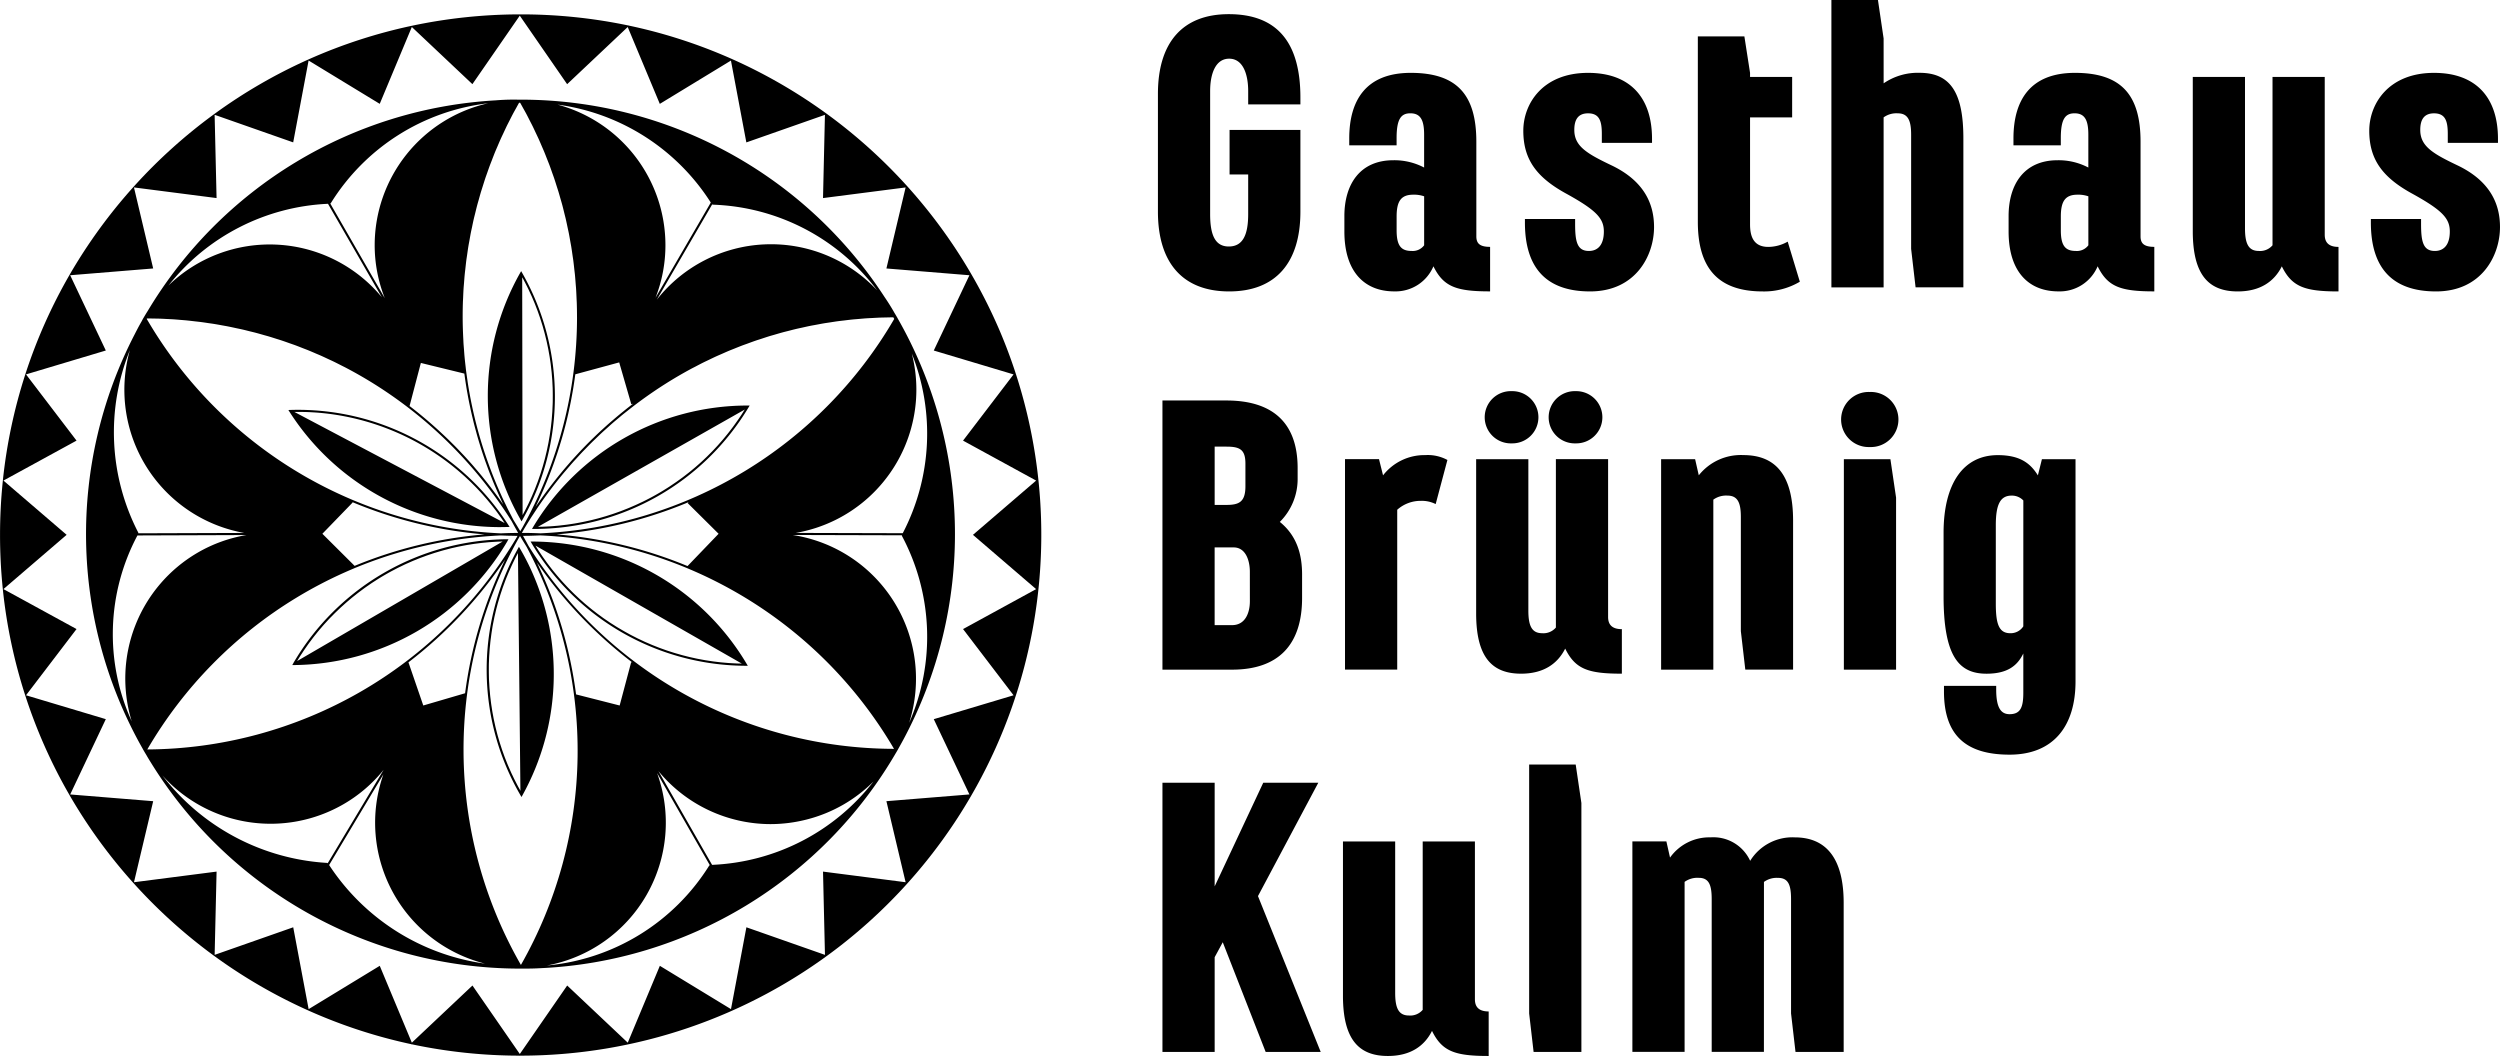 <svg id="Ebene_1" data-name="Ebene 1" xmlns="http://www.w3.org/2000/svg" viewBox="0 0 444.707 187.84">
  <title>logo bruenig schwarz</title>
  <g>
    <path d="M511.777,353.316a3.871,3.871,0,0,1,2.52-.72c1.872,0,2.3,1.368,2.3,3.816v20.3l.792,6.84h8.568v-26.5c0-7.92-3.1-11.664-8.712-11.664a8.823,8.823,0,0,0-7.92,4.176,7.2,7.2,0,0,0-7.056-4.176,8.567,8.567,0,0,0-7.2,3.6l-.648-2.88h-6.048v37.44h9.288v-30.24a3.871,3.871,0,0,1,2.52-.72c1.872,0,2.3,1.368,2.3,3.816v27.144h9.288Zm-33.487-20.88h-8.28v44.28l.792,6.84h8.5v-44.28Zm-41.4,41.112c0,7.776,2.808,10.728,7.992,10.728,3.96,0,6.48-1.728,7.848-4.464,1.8,3.672,4.1,4.464,10.08,4.464v-7.92c-1.944,0-2.448-1.008-2.448-2.16v-28.08h-9.288v29.952a2.9,2.9,0,0,1-2.448,1.008c-1.872,0-2.448-1.368-2.448-4.032V346.116h-9.288ZM432.5,335.676h-9.792l-8.64,18.432V335.676h-9.288v47.88h9.288V366.708l1.44-2.664,7.632,19.512h9.792l-11.16-27.72Z" transform="translate(-198 -196.436)"/>
    <path d="M543.8,318.436v1.008c0,7.776,3.888,11.232,11.664,11.232s11.736-5.04,11.736-13.032V278.116h-5.976l-.72,2.88c-1.3-2.088-3.1-3.6-7.128-3.6-6.12,0-9.648,5.04-9.648,13.824v11.232c0,10.656,2.664,13.824,7.632,13.824,3.672,0,5.472-1.368,6.552-3.6v6.984c0,2.592-.5,3.816-2.448,3.816-1.584,0-2.376-1.224-2.376-4.392v-.648Zm14.112-10.584a2.684,2.684,0,0,1-2.3,1.224c-2.016,0-2.592-1.584-2.592-5.256V289.852c0-3.672.792-5.256,2.808-5.256a2.8,2.8,0,0,1,2.088.864ZM530.6,266.164a4.9,4.9,0,1,0,0,9.792,4.9,4.9,0,1,0,0-9.792m-4.608,49.392h9.288v-30.6l-1.008-6.84h-8.28Zm-26.46-37.44h-6.048v37.44h9.288v-30.24a3.871,3.871,0,0,1,2.52-.72c1.872,0,2.376,1.368,2.376,3.816v20.3l.792,6.84h8.5v-26.5c0-7.92-2.952-11.664-8.856-11.664a9.546,9.546,0,0,0-7.92,3.6Zm-21.239-12.1a4.647,4.647,0,1,0,0,9.288,4.645,4.645,0,1,0,0-9.288m-11.376,0a4.647,4.647,0,1,0,0,9.288,4.645,4.645,0,1,0,0-9.288m-6.336,39.528c0,7.776,2.808,10.728,7.992,10.728,3.96,0,6.48-1.728,7.848-4.464,1.8,3.672,4.1,4.464,10.08,4.464v-7.92c-1.944,0-2.448-1.008-2.448-2.16v-28.08h-9.288v29.952a2.9,2.9,0,0,1-2.448,1.008c-1.872,0-2.448-1.368-2.448-4.032V278.116h-9.288Zm-23.328,10.008h9.288v-28.44a6.264,6.264,0,0,1,4.248-1.584,5.455,5.455,0,0,1,2.592.576l2.088-7.848a7.346,7.346,0,0,0-3.96-.864,9.319,9.319,0,0,0-7.488,3.6l-.72-2.88h-6.048ZM419.539,282.94c0,2.808-1.152,3.312-3.384,3.312h-2.088V275.884h2.088c2.376,0,3.384.5,3.384,3.024Zm.792,20.448c0,2.016-.792,4.248-3.168,4.248h-3.1V293.812h3.384c2.16,0,2.88,2.376,2.88,4.32Zm9.288-4.752c0-3.6-.936-6.912-3.96-9.36a10.755,10.755,0,0,0,3.168-7.776v-1.8c0-8.28-4.68-12.024-12.672-12.024H404.779v47.88h12.384c8.28,0,12.456-4.464,12.456-12.744Z" transform="translate(-198 -196.436)"/>
    <path d="M619.738,235.388v.648c0,7.92,3.672,12.24,11.592,12.24,8.136,0,11.376-6.408,11.376-11.448,0-4.176-1.8-8.136-7.344-10.872-4.536-2.16-6.84-3.456-6.84-6.408,0-1.8.648-2.952,2.448-2.952,2.016,0,2.448,1.368,2.448,3.672v1.584h8.928v-.72c0-7.416-3.96-11.736-11.376-11.736-8.064,0-11.52,5.472-11.52,10.3,0,5.256,2.52,8.424,7.848,11.3,5.184,2.88,6.48,4.32,6.48,6.624s-1.008,3.456-2.664,3.456c-2.088,0-2.448-1.656-2.448-4.824v-.864Zm-31.68,2.16c0,7.776,2.808,10.728,7.992,10.728,3.96,0,6.48-1.728,7.848-4.464,1.8,3.672,4.1,4.464,10.08,4.464v-7.92c-1.944,0-2.448-1.008-2.448-2.16v-28.08h-9.288v29.952a2.9,2.9,0,0,1-2.448,1.008c-1.872,0-2.448-1.368-2.448-4.032V210.116h-9.288Zm-18.575,2.52a2.536,2.536,0,0,1-2.232,1.008c-1.872,0-2.664-.936-2.664-3.672v-2.448c0-2.736.792-3.888,2.952-3.888a5.518,5.518,0,0,1,1.944.288Zm-4.9-17.784v-1.3c0-3.384.792-4.392,2.448-4.392,1.872,0,2.448,1.3,2.448,3.816v5.832a11.344,11.344,0,0,0-5.472-1.3c-5.976,0-8.712,4.32-8.712,9.936v2.736c0,7.272,3.672,10.656,8.856,10.656a7.316,7.316,0,0,0,6.984-4.464c1.8,3.672,4.1,4.464,10.08,4.464v-7.92c-1.8,0-2.448-.576-2.448-1.872V221.636c0-8.28-3.384-12.24-11.664-12.24-7.92,0-10.944,4.824-10.944,11.664v1.224Zm-31.521-19.008-1.008-6.84h-8.28v51.12h9.288v-30.24a3.871,3.871,0,0,1,2.52-.72c1.872,0,2.376,1.368,2.376,3.816v20.3l.792,6.84h8.5v-26.5c0-7.92-2.16-11.664-7.776-11.664a10.76,10.76,0,0,0-6.408,1.872ZM516,239.42a7.092,7.092,0,0,1-3.456.936c-2.808,0-3.24-2.16-3.24-4.032V217.316h7.488v-7.2h-7.488v-.72l-1.008-6.48h-8.28v32.976c0,7.92,3.312,12.384,11.52,12.384a12.444,12.444,0,0,0,6.624-1.728Zm-46.742-4.032v.648c0,7.92,3.672,12.24,11.592,12.24,8.136,0,11.376-6.408,11.376-11.448,0-4.176-1.8-8.136-7.344-10.872-4.536-2.16-6.84-3.456-6.84-6.408,0-1.8.648-2.952,2.448-2.952,2.016,0,2.448,1.368,2.448,3.672v1.584h8.928v-.72c0-7.416-3.96-11.736-11.376-11.736-8.064,0-11.52,5.472-11.52,10.3,0,5.256,2.52,8.424,7.848,11.3,5.184,2.88,6.48,4.32,6.48,6.624s-1.008,3.456-2.664,3.456c-2.088,0-2.448-1.656-2.448-4.824v-.864Zm-17.927,4.68a2.536,2.536,0,0,1-2.232,1.008c-1.872,0-2.664-.936-2.664-3.672v-2.448c0-2.736.792-3.888,2.952-3.888a5.518,5.518,0,0,1,1.944.288Zm-4.9-17.784v-1.3c0-3.384.792-4.392,2.448-4.392,1.872,0,2.448,1.3,2.448,3.816v5.832a11.344,11.344,0,0,0-5.472-1.3c-5.976,0-8.712,4.32-8.712,9.936v2.736c0,7.272,3.672,10.656,8.856,10.656a7.316,7.316,0,0,0,6.984-4.464c1.8,3.672,4.1,4.464,10.08,4.464v-7.92c-1.8,0-2.448-.576-2.448-1.872V221.636c0-8.28-3.384-12.24-11.664-12.24-7.92,0-10.944,4.824-10.944,11.664v1.224Zm-26.4,5.184v7.056c0,3.672-.936,5.76-3.456,5.76s-3.312-2.232-3.312-5.76V212.636c0-2.88.864-5.76,3.384-5.76s3.384,2.88,3.384,5.76v2.376h9.288v-1.224c0-9.864-4.176-14.832-12.744-14.832-8.28,0-12.6,5.112-12.6,14.184v20.952c0,9.072,4.392,14.184,12.672,14.184s12.672-5.112,12.672-14.184V219.548h-12.6v7.92Z" transform="translate(-198 -196.436)"/>
    <path d="M359.714,325.037A25.863,25.863,0,0,0,338.986,291.6l19.457.055-.012.1a38.117,38.117,0,0,1,1.283,33.278m-2.687,4.61a76.849,76.849,0,0,1-65-36.079c-.1-.185-.195-.363-.29-.537l-.078-.143-.186-.34-.128-.23q-.063-.114-.126-.225l-.149-.264c-.012-.022-.025-.046-.038-.068h0c.3,0,.616-.009.926-.015.178,0,.352,0,.532-.009.4-.01.809-.026,1.216-.043.15-.006.3-.008.447-.015a76.887,76.887,0,0,1,62.875,37.968h0Zm-32.359,20.637-9.55-16.687a25.893,25.893,0,0,0,19.919,9.438,26.018,26.018,0,0,0,6.493-.828,25.7,25.7,0,0,0,11.857-6.766,38.385,38.385,0,0,1-28.719,14.843m-.492.1a38.125,38.125,0,0,1-28.892,17.8,25.833,25.833,0,0,0,19.6-34.231l9.383,16.393Zm-30.693-53.933a77.973,77.973,0,0,0,16.994,17.827l-.2-.054-2.051,7.712-7.754-1.974a77.415,77.415,0,0,0-6.989-23.511m-2.818,71.639a76.979,76.979,0,0,1-.476-75.782l.3-.509.014.027.011-.023c.121.205.246.412.37.618.063.106.124.21.188.315.106.176.215.349.323.524s.2.329.3.493a77.006,77.006,0,0,1-1.035,74.337M256.546,350.31l9.655-16.133a25.852,25.852,0,0,0,18.071,33.671,39.633,39.633,0,0,1-27.726-17.538m-.337-.376a39.943,39.943,0,0,1-29.33-15.561,25.883,25.883,0,0,0,32.279,5.084,25.639,25.639,0,0,0,7.088-6.089l-9.954,16.626Zm31.652-53.965a77.319,77.319,0,0,0-7.131,23.808l-.007-.021-7.429,2.175-2.639-7.679a77.866,77.866,0,0,0,17.206-18.283M224.2,329.751a76.891,76.891,0,0,1,62.878-38.071q.81.036,1.6.056c.157,0,.309,0,.464.007.307.006.616.014.916.016h0l-.075.134-.126.227a76.866,76.866,0,0,1-65.664,37.63m-2.76-5a37.393,37.393,0,0,1,1.014-33.066l19.416-.071a25.629,25.629,0,0,0-8.747,3.159,25.9,25.9,0,0,0-11.683,29.978m-.326-66.042a25.865,25.865,0,0,0,20.348,32.529l-18.86.063.013-.1a38.936,38.936,0,0,1-1.5-32.49m39.552,27.034a77.311,77.311,0,0,0,23.541,5.75,77.364,77.364,0,0,0-23.12,5.6l-5.736-5.71,5.389-5.564ZM224.146,253.08c.373,0,.745.011,1.117.018s.772.009,1.157.022c.44.014.879.041,1.319.063.384.02.768.034,1.151.059.44.029.878.07,1.317.106.381.032.764.058,1.145.1.441.044.882.1,1.322.15.376.043.753.081,1.128.13.444.058.886.128,1.329.193.37.055.74.1,1.109.164.446.073.89.158,1.335.238.363.066.726.126,1.088.2.45.089.9.189,1.347.286.353.075.707.145,1.059.225.453.1.9.221,1.354.333.345.085.691.165,1.034.255.454.119.9.251,1.355.378.337.1.676.185,1.012.285.458.136.911.285,1.366.429.326.1.654.2.978.309.462.153.919.32,1.378.482.314.111.63.215.942.33.47.174.936.36,1.4.543.3.115.594.225.889.344.48.195.956.4,1.433.608.276.118.555.23.83.352.486.216.966.444,1.448.67.261.122.525.238.786.364.52.251,1.035.516,1.551.779.215.11.433.214.648.326q1.091.571,2.164,1.178,1.042.589,2.065,1.211a77.5,77.5,0,0,1,25.322,24.954q.306.572.614,1.124c.063.114.126.223.189.335.114.2.229.409.343.607-.308,0-.625.009-.939.015-.171,0-.337,0-.51.009-.544.014-1.093.032-1.648.057A76.881,76.881,0,0,1,224.1,253.161c.014-.027.029-.054.044-.081m32.2-20.392,9.567,16.611a25.872,25.872,0,0,0-37.942-2.078,38.386,38.386,0,0,1,28.375-14.533m.494-.1a38.12,38.12,0,0,1,28-17.783,25.9,25.9,0,0,0-20.188,25.225,25.61,25.61,0,0,0,1.8,9.454l-9.706-16.855Zm30.677,53.586c-.159-.23-.325-.455-.486-.684-.187-.264-.372-.528-.562-.79-.27-.372-.546-.74-.822-1.107-.187-.249-.372-.5-.562-.744-.3-.386-.6-.766-.906-1.146-.177-.22-.351-.443-.53-.662-.37-.451-.747-.894-1.127-1.337-.121-.14-.238-.284-.359-.424q-.756-.869-1.538-1.713c-.136-.148-.278-.291-.415-.438-.388-.413-.776-.824-1.173-1.229-.2-.207-.411-.409-.617-.615-.338-.337-.677-.674-1.021-1-.229-.221-.462-.437-.694-.654-.329-.308-.658-.616-.992-.919-.245-.222-.493-.44-.74-.659q-.494-.437-.994-.865-.382-.327-.769-.647-.5-.418-1.012-.828-.395-.316-.79-.627c-.183-.143-.368-.283-.553-.424l2.011-7.665,7.736,1.893c.054.4.109.808.169,1.212.048.324.1.648.151.972q.1.642.219,1.283c.057.321.115.642.176.962.083.432.171.862.261,1.292.066.313.13.626.2.938.1.441.2.881.309,1.32.071.3.14.6.215.892.119.469.247.937.374,1.4.072.263.14.526.214.788.166.582.341,1.162.521,1.741.044.143.085.288.13.431q.342,1.082.716,2.15c.071.205.148.407.221.61.182.508.365,1.015.558,1.519.1.269.212.536.318.8.172.435.344.87.524,1.3.121.289.246.576.37.863.176.408.352.814.535,1.218.133.3.271.59.408.884.11.234.214.471.326.7m-1.971-61.356c.176-.451.347-.9.531-1.352.135-.327.28-.651.42-.977.187-.439.371-.88.567-1.316.147-.329.306-.653.458-.979.2-.428.4-.858.6-1.282.162-.331.335-.657.5-.986.211-.414.416-.83.635-1.241.176-.333.364-.66.546-.99s.376-.69.571-1.032l0,.073.163,0c.16.281.314.566.471.849.206.371.417.739.617,1.113s.385.75.577,1.126.383.734.565,1.106c.191.388.37.782.554,1.173.171.364.349.726.514,1.093.182.4.352.811.526,1.216.156.361.317.72.467,1.083.172.419.332.842.5,1.263.14.356.285.709.419,1.066.163.436.314.876.469,1.315.123.348.253.693.371,1.042.152.45.29.9.434,1.356.109.343.224.684.328,1.028.14.462.266.927.4,1.392.1.339.2.676.289,1.016.126.472.238.947.355,1.421.083.336.173.671.251,1.009.112.482.21.967.313,1.451.07.333.148.665.214,1,.1.488.18.978.267,1.468.059.334.126.666.181,1,.084.507.153,1.017.226,1.525.046.32.1.638.142.958.068.522.122,1.047.18,1.571.034.309.076.617.106.926.053.532.09,1.066.132,1.6.023.3.054.606.074.909.038.575.06,1.151.085,1.727.011.264.03.527.039.791q.041,1.26.041,2.524a76.955,76.955,0,0,1-9.737,37.474l-.109.183q-.126.211-.251.423c-.1-.175-.213-.356-.32-.534-.072-.121-.142-.239-.216-.361q-.318-.525-.654-1.061c-.148-.277-.286-.558-.431-.837-.217-.418-.438-.833-.646-1.255-.105-.212-.2-.427-.305-.64-.239-.494-.48-.987-.708-1.486-.042-.092-.08-.186-.122-.278-.282-.623-.559-1.247-.824-1.877-.027-.065-.051-.131-.078-.195-.275-.66-.544-1.322-.8-1.989-.018-.044-.033-.09-.05-.135a77.18,77.18,0,0,1-3.322-11.134c-.006-.026-.01-.052-.016-.078q-.491-2.264-.847-4.557c-.028-.181-.049-.364-.075-.545-.088-.6-.176-1.194-.25-1.793-.02-.158-.033-.318-.052-.477-.073-.623-.144-1.245-.2-1.87-.037-.4-.062-.809-.093-1.214-.03-.381-.065-.761-.089-1.142-.013-.223-.019-.447-.031-.67-.071-1.351-.115-2.7-.115-4.059q0-1.258.041-2.516c.009-.249.026-.5.037-.746.025-.589.048-1.177.086-1.764.02-.3.051-.607.075-.911.041-.53.078-1.061.13-1.589.031-.316.073-.629.108-.944.057-.516.11-1.032.177-1.546.041-.313.093-.623.137-.935.074-.514.144-1.029.228-1.542.053-.319.116-.636.173-.954.089-.5.173-1.006.272-1.506.064-.323.139-.644.207-.966.1-.493.2-.987.317-1.477.074-.32.159-.636.237-.955.12-.49.236-.981.366-1.469.084-.318.18-.633.269-.95.135-.484.267-.97.412-1.452.1-.317.2-.63.3-.946.15-.477.3-.957.456-1.431.108-.32.227-.636.338-.954.164-.466.324-.934.5-1.4.122-.325.254-.647.38-.971m38.895,7.646L314.605,249.4a25.6,25.6,0,0,0,1.764-9.372,25.9,25.9,0,0,0-19.2-24.985,38.387,38.387,0,0,1,27.266,17.419m.341.381a38.122,38.122,0,0,1,29.254,15.24,25.841,25.841,0,0,0-39.2,1.672l9.861-16.973Zm-31.493,53.726c.038-.079.073-.159.111-.238.124-.258.243-.519.364-.778.208-.446.414-.892.614-1.341.125-.283.246-.566.368-.85q.279-.649.546-1.3.18-.439.352-.88.258-.654.5-1.312c.109-.293.218-.586.324-.881.162-.451.317-.9.471-1.36.1-.283.193-.565.285-.848.161-.5.313-.992.464-1.49.074-.245.152-.489.224-.735q.3-1.02.567-2.048c.017-.065.036-.129.053-.194q.292-1.129.551-2.266c.052-.23.1-.461.148-.69.115-.529.229-1.058.333-1.589.057-.289.108-.579.161-.869.088-.475.174-.951.253-1.428.051-.311.1-.622.146-.934q.106-.69.2-1.383c.006-.046.014-.092.02-.138l7.805-2.117,2.151,7.441.312-.09c-.2.153-.4.309-.6.464q-.556.432-1.1.876-.363.291-.722.586-.565.468-1.121.948c-.219.187-.439.373-.655.563-.413.363-.819.732-1.223,1.1-.168.154-.338.3-.5.459q-.855.8-1.687,1.619c-.032.032-.063.066-.1.1q-.777.771-1.531,1.565c-.173.182-.342.368-.514.552-.358.384-.714.769-1.065,1.159-.2.222-.392.447-.588.671q-.476.542-.941,1.091c-.2.241-.4.484-.6.727q-.444.539-.877,1.085-.3.376-.594.758c-.284.366-.563.737-.84,1.109-.19.254-.381.509-.567.766-.281.387-.556.778-.83,1.17-.172.248-.347.493-.517.743-.048.07-.1.139-.146.21m32.535,4.814-5.522,5.744a77.37,77.37,0,0,0-23.28-5.635,77.36,77.36,0,0,0,23.478-5.741l-.172.174Zm30-38.484c.383-.008.766-.019,1.15-.021l-.058.037c.052.082.1.166.153.249a76.881,76.881,0,0,1-62.906,38.14c-.3-.014-.6-.026-.89-.036l-.267-.008-.592-.017-.354-.007-.487-.009-.4,0-.342,0c.1-.169.191-.34.286-.51l.114-.206c.022-.037.046-.072.068-.109q.6-1,1.219-1.976c.108-.169.223-.334.332-.5.336-.516.672-1.032,1.02-1.54.043-.063.089-.125.133-.188.42-.608.845-1.212,1.282-1.808.042-.058.088-.114.13-.172q.661-.9,1.346-1.777l.013-.016q.747-.954,1.523-1.884c.162-.193.331-.381.494-.573.365-.428.728-.857,1.1-1.277.2-.226.411-.445.615-.669.344-.378.686-.758,1.037-1.129.177-.187.362-.368.541-.553.386-.4.771-.8,1.167-1.192.2-.2.411-.393.615-.591.38-.369.758-.74,1.146-1.1.342-.318.694-.627,1.042-.939.258-.231.511-.468.772-.695.433-.379.876-.746,1.317-1.114.184-.154.363-.312.548-.463.283-.232.574-.455.861-.683a76.883,76.883,0,0,1,9.177-6.286q1.091-.634,2.2-1.232c.243-.131.49-.252.733-.379.5-.263,1-.528,1.505-.779.268-.133.541-.256.811-.386.486-.234.97-.472,1.461-.695.285-.13.575-.25.861-.376.48-.212.959-.428,1.443-.63.292-.121.587-.232.879-.35.485-.195.969-.394,1.458-.579.282-.107.567-.2.85-.306.5-.184,1.007-.372,1.515-.546.284-.1.572-.183.857-.277.51-.168,1.02-.339,1.533-.5.295-.09.592-.169.887-.256.509-.149,1.017-.3,1.528-.439.3-.082.611-.154.916-.232.507-.13,1.012-.264,1.522-.384.315-.074.633-.138.949-.208.5-.111,1-.227,1.507-.329.329-.066.66-.12.989-.182.5-.093.99-.191,1.487-.274.337-.056.677-.1,1.015-.154.492-.075.982-.155,1.476-.221.346-.047.694-.082,1.04-.123.488-.059.976-.122,1.465-.172.356-.036.713-.06,1.07-.091.482-.042.963-.088,1.446-.121.373-.026.748-.039,1.123-.059.467-.025.933-.055,1.4-.071.388-.014.778-.015,1.167-.023m4.281,19.6a25.707,25.707,0,0,0,.091-13.173,38.382,38.382,0,0,1-1.609,31.952l-19.03-.052A25.864,25.864,0,0,0,360.106,272.5m-2.481-19.538h0l-.274-.467h0c-.079-.136-.164-.27-.245-.406-.044-.078-.087-.158-.132-.237-.506-.879-1.046-1.73-1.61-2.558a77.183,77.183,0,0,0-64.706-35.132h-.436l0,0h-.1c-.251-.005-.5-.009-.754-.009-1.071,0-2.133.048-3.187.133a77.192,77.192,0,0,0-61.9,37.458q-.3.468-.584.952l-.149.252c-.04.07-.084.138-.124.21-.083.149-.158.3-.238.451-.279.481-.544.968-.8,1.459l-.014.027c-.132.252-.264.505-.39.76a77.337,77.337,0,0,0,1.475,73.9h-.007l.152.261.007.014.059.1.16.276,0-.006c.075.127.153.252.228.379l.024.044c.238.417.488.827.744,1.234A77.224,77.224,0,0,0,290.3,368.735l0,0h.743l0,0,.534-.005h.133c.1,0,.195,0,.293,0h.012q1.018-.007,2.029-.066A77.225,77.225,0,0,0,357.409,330.3l0,.006.163-.283.055-.093,0,0,.014-.025.148-.258h-.006c.27-.473.532-.95.791-1.428.035-.065.072-.13.107-.195a77.372,77.372,0,0,0-1.061-75.06" transform="translate(-198 -196.436)"/>
    <path d="M329.8,314.474c-.239,0-.479-.008-.717-.017s-.472-.023-.707-.036-.483-.024-.723-.041-.463-.038-.694-.059-.487-.04-.729-.065-.453-.053-.679-.08c-.245-.029-.491-.057-.735-.09-.222-.031-.443-.066-.665-.1-.246-.038-.493-.074-.738-.116-.217-.037-.433-.079-.649-.119-.248-.046-.5-.091-.744-.141-.212-.043-.423-.092-.634-.138-.249-.055-.5-.107-.745-.166-.208-.05-.415-.1-.622-.157-.249-.063-.5-.124-.746-.192-.2-.055-.4-.116-.607-.174-.248-.071-.5-.141-.745-.217-.2-.061-.4-.128-.6-.192-.248-.08-.5-.157-.743-.242-.193-.066-.384-.137-.577-.206-.248-.089-.5-.176-.745-.269-.188-.071-.374-.148-.562-.222-.248-.1-.5-.193-.742-.295-.185-.077-.367-.159-.55-.238-.246-.106-.493-.209-.737-.319-.18-.082-.358-.17-.538-.254-.243-.114-.488-.226-.729-.344-.173-.085-.343-.176-.515-.263-.245-.124-.491-.246-.733-.375-.138-.073-.273-.15-.409-.225q-.723-.393-1.431-.815c-.195-.115-.391-.227-.584-.346s-.367-.233-.55-.35c-.212-.134-.425-.266-.634-.4-.177-.116-.35-.239-.525-.358-.212-.144-.426-.286-.635-.433-.17-.12-.335-.245-.5-.367-.211-.153-.424-.305-.633-.462-.163-.123-.322-.251-.483-.376-.209-.162-.42-.323-.626-.489-.16-.128-.316-.262-.474-.393-.2-.168-.408-.335-.608-.506-.155-.134-.308-.273-.462-.409-.2-.175-.4-.349-.592-.527-.15-.138-.3-.28-.446-.42-.193-.183-.388-.364-.579-.55-.147-.144-.29-.292-.435-.437-.187-.188-.375-.375-.559-.566-.143-.149-.282-.3-.424-.454-.18-.194-.362-.386-.539-.583-.139-.154-.273-.312-.41-.468-.175-.2-.35-.4-.522-.6-.134-.16-.265-.323-.4-.485-.168-.2-.336-.408-.5-.616-.131-.166-.258-.335-.386-.5-.16-.209-.321-.417-.477-.629-.127-.172-.25-.348-.374-.522-.153-.213-.306-.425-.454-.642-.123-.178-.242-.359-.362-.54-.144-.217-.289-.433-.43-.653-.119-.185-.233-.373-.349-.56-.035-.058-.07-.116-.106-.173l36.714,20.993-.171,0M292.81,292.768v0h-.426l.168.285a44.48,44.48,0,0,0,38.043,21.814v0h.426l-.168-.285a44.48,44.48,0,0,0-38.043-21.814" transform="translate(-198 -196.436)"/>
    <path d="M330.384,269.434c-.124.2-.247.4-.373.6s-.267.4-.4.6-.261.393-.4.587-.276.389-.415.583-.275.386-.416.576-.287.377-.431.564-.289.379-.437.565-.294.362-.443.543-.3.372-.458.554-.3.35-.458.525-.314.362-.475.539-.317.341-.476.511-.324.349-.489.52-.327.33-.492.494-.334.339-.5.5-.337.318-.5.476-.346.328-.522.488-.349.309-.524.463-.351.313-.531.466-.368.306-.553.458-.35.293-.529.435-.393.305-.589.457c-.174.134-.345.27-.521.4-.21.157-.424.308-.637.462-.166.119-.33.242-.5.359-.237.166-.478.326-.719.487-.147.1-.293.2-.441.3-.3.2-.6.385-.909.574-.092.057-.182.117-.275.173q-1.2.734-2.45,1.389l-.049.025q-.6.313-1.205.609c-.073.036-.149.068-.222.1-.349.167-.7.332-1.051.49-.1.044-.2.085-.3.129-.329.144-.659.288-.991.424-.115.047-.231.09-.347.136-.32.128-.64.256-.964.377-.128.047-.257.091-.386.138-.312.113-.625.226-.94.332-.14.047-.281.09-.421.136-.306.1-.613.2-.921.293-.148.044-.3.084-.445.127-.3.089-.607.177-.913.259-.154.041-.31.078-.465.118-.3.077-.6.154-.905.225-.163.037-.327.071-.49.107-.3.065-.594.132-.892.191-.172.034-.345.064-.518.1-.291.055-.583.11-.875.158-.182.031-.364.056-.546.084-.285.043-.571.088-.857.126-.191.025-.383.046-.575.069-.279.033-.557.067-.837.1-.2.02-.4.035-.6.052-.271.024-.543.048-.815.066-.212.014-.426.023-.638.034-.262.014-.524.029-.787.038-.225.007-.45.01-.674.014l-.189,0,36.787-20.861-.1.154m.635-.859H330.9a44.48,44.48,0,0,0-38.051,21.586h-.009l-.051.1-.16.268h.453a44.479,44.479,0,0,0,38.086-21.645l.019-.03h0l.166-.278Z" transform="translate(-198 -196.436)"/>
    <path d="M290.981,245.921c.112.206.226.411.334.618s.221.431.33.647.213.42.316.631.2.434.3.651.2.428.3.644.188.436.28.654.188.436.277.656.171.437.255.656.174.444.257.668.155.438.231.657.161.452.236.68.139.438.208.658.147.459.216.69.123.439.184.658c.066.234.133.467.194.7s.109.44.163.66c.058.236.118.472.172.708.05.22.094.441.14.662.051.238.1.476.15.715.043.221.08.444.119.666.043.238.088.477.127.716s.066.451.1.677.072.475.1.712.053.46.078.69.057.469.079.7.039.474.058.711.04.457.055.687c.016.245.025.491.037.737.01.221.025.442.032.663.01.31.013.62.016.93q.006.418,0,.835c0,.344,0,.689-.015,1.033-.005.187-.017.374-.025.561-.012.28-.022.56-.039.84-.012.2-.031.4-.046.594-.02.269-.038.538-.063.806-.018.2-.043.4-.065.6-.028.266-.054.533-.088.8-.025.2-.057.4-.085.606-.037.262-.071.524-.112.785-.033.2-.071.407-.106.611-.045.259-.087.517-.136.775-.039.205-.085.409-.127.614-.052.255-.1.51-.16.765-.046.206-.1.41-.147.615-.06.252-.118.5-.183.756-.053.206-.112.411-.169.617-.068.248-.134.5-.206.743-.061.208-.127.414-.191.621-.075.244-.148.488-.228.731-.068.206-.141.411-.212.617-.083.241-.164.482-.252.722-.075.206-.155.411-.234.616-.09.237-.179.474-.273.71-.083.206-.171.411-.257.616-.1.232-.194.465-.295.7-.091.206-.187.41-.28.615-.105.228-.208.456-.316.682-.1.206-.2.411-.306.616-.11.221-.22.443-.334.664s-.22.41-.331.614c-.027.051-.055.1-.083.152l-.072-42.291.088.159m-.417,42.884.06.1.155.269.163-.288a44.476,44.476,0,0,0-.07-43.938l-.164-.286-.163.287a44.478,44.478,0,0,0,.022,43.853Z" transform="translate(-198 -196.436)"/>
    <path d="M250.6,269.712c.205,0,.411-.006.616-.005.325,0,.649.008.973.016.142,0,.283.005.425.01q.578.021,1.152.058c.082.005.164.008.246.014q.665.045,1.324.11l.072.007a44.208,44.208,0,0,1,23.248,9.544l.054.045q.516.417,1.021.85c.062.053.123.109.185.163.291.252.579.506.863.766.093.085.183.172.275.258.25.233.5.467.746.706.112.11.221.223.333.334.221.22.442.44.658.665.124.13.245.263.368.394.2.212.4.423.594.64.131.146.259.295.388.443.182.206.364.413.542.623.135.16.266.324.4.486.167.2.335.407.5.614.135.171.266.346.4.52.156.2.313.406.465.613.134.18.263.364.393.547.147.205.3.41.438.618.129.188.255.38.382.571.034.05.067.1.1.151l-37.393-19.757.235,0M286.878,290.2c.448,0,.9-.008,1.347-.022l0,0,.109,0,.316-.011-.178-.279a44.469,44.469,0,0,0-38.846-20.531h-.006l-.324.011.177.279a44.492,44.492,0,0,0,37.4,20.555" transform="translate(-198 -196.436)"/>
    <path d="M250.943,313.875c.122-.2.242-.4.367-.6s.262-.406.4-.609.256-.4.387-.59.274-.394.412-.591.269-.387.407-.577.285-.383.428-.574.282-.378.426-.564.295-.371.444-.556.294-.369.445-.551.305-.359.459-.537.306-.361.463-.538.316-.348.475-.521.317-.349.478-.52.329-.339.5-.508.325-.337.491-.5.339-.327.509-.49.336-.327.507-.486.35-.316.525-.474.344-.314.52-.467.363-.308.545-.462.35-.3.528-.444.381-.3.571-.453.351-.281.53-.418c.2-.152.4-.3.6-.447.175-.129.348-.262.525-.388.212-.153.429-.3.644-.447.17-.117.337-.237.508-.352.243-.163.491-.319.737-.477.147-.094.292-.192.44-.284q.57-.357,1.151-.695l.061-.036q.6-.348,1.211-.679c.124-.067.251-.129.375-.195.289-.153.578-.306.87-.452.156-.078.314-.15.471-.226.264-.129.527-.259.794-.382.17-.078.343-.151.514-.227.257-.115.513-.231.772-.34.177-.075.357-.145.535-.217.255-.105.51-.211.767-.31.185-.072.373-.137.559-.206.253-.094.506-.19.762-.28.191-.067.384-.128.576-.192.253-.085.5-.171.76-.251.2-.062.4-.118.592-.177.253-.076.5-.154.76-.225.2-.056.4-.106.6-.16.254-.067.507-.135.762-.2.2-.05.409-.1.614-.142.255-.058.509-.119.765-.173.208-.044.417-.082.626-.123.254-.05.509-.1.765-.147.213-.038.427-.07.64-.105.254-.041.507-.084.761-.121.218-.031.437-.057.655-.086.252-.032.5-.066.757-.094.221-.025.443-.044.665-.065.252-.024.5-.05.756-.07.225-.017.451-.03.677-.044.25-.015.5-.032.751-.044.23-.01.461-.015.691-.022l.178,0L250.85,314.03l.093-.155m37.3-21.145h0l.053-.1.157-.272-.33,0a44.476,44.476,0,0,0-37.929,22.01H250.2l-.054.1h0l-.158.271.331,0a44.479,44.479,0,0,0,37.929-22.011" transform="translate(-198 -196.436)"/>
    <path d="M290.48,336.925c-.109-.2-.219-.39-.325-.587-.12-.223-.234-.448-.35-.673-.1-.2-.207-.4-.307-.6-.111-.224-.216-.451-.323-.677-.1-.2-.2-.408-.289-.613-.1-.226-.2-.453-.3-.679-.091-.209-.183-.417-.27-.627-.094-.226-.182-.453-.272-.681s-.171-.425-.252-.639-.165-.454-.247-.681-.158-.434-.232-.652-.149-.453-.222-.68-.146-.443-.214-.666-.132-.454-.2-.682-.131-.448-.192-.673-.118-.457-.176-.686-.117-.453-.171-.68-.1-.458-.152-.687-.1-.457-.15-.687-.087-.462-.13-.693-.089-.458-.128-.688-.072-.466-.108-.7-.074-.459-.105-.689-.058-.47-.087-.706-.059-.457-.083-.687-.043-.479-.064-.719-.044-.451-.061-.678c-.018-.249-.029-.5-.043-.747-.012-.217-.029-.435-.038-.652-.013-.314-.018-.629-.024-.943-.006-.283-.01-.565-.01-.847,0-.336,0-.672.006-1.008,0-.192.014-.384.021-.576.01-.275.016-.55.031-.826.011-.2.028-.4.041-.6.018-.266.033-.533.056-.8.017-.207.041-.413.062-.619.025-.26.048-.519.079-.778.024-.211.055-.42.083-.63.033-.255.064-.51.1-.764.032-.21.069-.421.1-.631.041-.252.08-.505.126-.756.038-.212.083-.423.125-.634.049-.249.1-.5.149-.747.046-.212.1-.423.146-.634.057-.247.112-.494.173-.74.052-.211.111-.422.167-.633.064-.244.127-.488.2-.732.06-.211.125-.42.188-.631.072-.241.143-.482.219-.723.068-.211.141-.421.211-.632.08-.237.157-.475.241-.711.075-.21.155-.42.233-.63.087-.233.172-.468.263-.7.083-.211.17-.42.256-.629.094-.23.187-.46.285-.688.09-.21.185-.418.279-.627.1-.226.2-.451.306-.675s.2-.416.3-.623.215-.444.327-.664.216-.412.325-.618l.082-.152.438,42.288c-.034-.06-.068-.119-.1-.179m2.019-39.073q-.885-1.93-1.965-3.785l0,0-.056-.093-.16-.273-.161.289a44.479,44.479,0,0,0,.449,43.936l.167.284.161-.288a44.522,44.522,0,0,0,1.563-40.067" transform="translate(-198 -196.436)"/>
    <path d="M216.774,324.461l.047-.1-14.194-4.248,8.986-11.779-13-7.106,11.239-9.654-11.239-9.653,13-7.106-8.985-11.779,14.193-4.248-6.34-13.39,14.766-1.205-3.418-14.415,14.694,1.892-.346-14.811,13.876,4.869.1.037,2.74-14.56,12.655,7.705,5.708-13.671,10.775,10.168,8.426-12.186,8.363,12.1.063.091,10.775-10.168,5.709,13.671,12.654-7.705,2.72,14.452.021.108,13.979-4.906L344.4,231.67l14.694-1.892-3.418,14.415,14.767,1.205-6.293,13.291-.048.1,14.194,4.248-8.92,11.691-.066.088,13,7.106-11.238,9.653,11.238,9.654-12.9,7.053-.1.053,8.986,11.779-14.088,4.217-.106.031,6.341,13.39-14.767,1.2,3.418,14.416L344.4,351.479l.346,14.811-13.875-4.87-.1-.036-2.741,14.56-12.561-7.649-.093-.057-5.709,13.672-10.775-10.168-8.426,12.186-8.426-12.186L271.26,381.91l-5.708-13.672L252.9,375.944l-2.74-14.56-13.98,4.906.346-14.811-14.694,1.892,3.418-14.416-14.766-1.2ZM375.95,255.552a92.956,92.956,0,0,0-47.788-48.637l0-.013-.011.007q-.739-.329-1.486-.643a91.827,91.827,0,0,0-16.912-5.3l-.019-.047-.037.035a92.919,92.919,0,0,0-19.081-1.961H290.3l0,0A93.17,93.17,0,0,0,271.36,201v0l-.1.022-.012,0-.176.038h0a92.152,92.152,0,0,0-18.131,5.916v0l-.165.074-.045.021-.033.015h0a92.637,92.637,0,0,0-16.526,9.595h0l-.093.068-.073.053h0a93.237,93.237,0,0,0-14.21,12.826l-.12.133h0l-.005.006a93.056,93.056,0,0,0-11.257,15.489l0,0v0l-.09.156a92.323,92.323,0,0,0-7.786,17.5l0,.007-.056.171a92.358,92.358,0,0,0-3.964,18.72l0,.028,0,0-.019.18a93.793,93.793,0,0,0-.006,19.13l.019.179,0,0,0,.021a92.338,92.338,0,0,0,3.955,18.724h0l.018.054.042.132h0a92.33,92.33,0,0,0,7.785,17.518l.09.156,0,0A93.04,93.04,0,0,0,221.637,353.4h0l.12.134a93.313,93.313,0,0,0,14.2,12.837h0l.075.055.14.1h0a92.69,92.69,0,0,0,16.476,9.572v0l.123.055.018.008.164.074v0a91.75,91.75,0,0,0,18.215,5.946l.024.057.045-.042a92.836,92.836,0,0,0,19.194,2.023l.031.045.031-.045h.122A92.665,92.665,0,0,0,375.95,255.552" transform="translate(-198 -196.436)"/>
  </g>
</svg>
